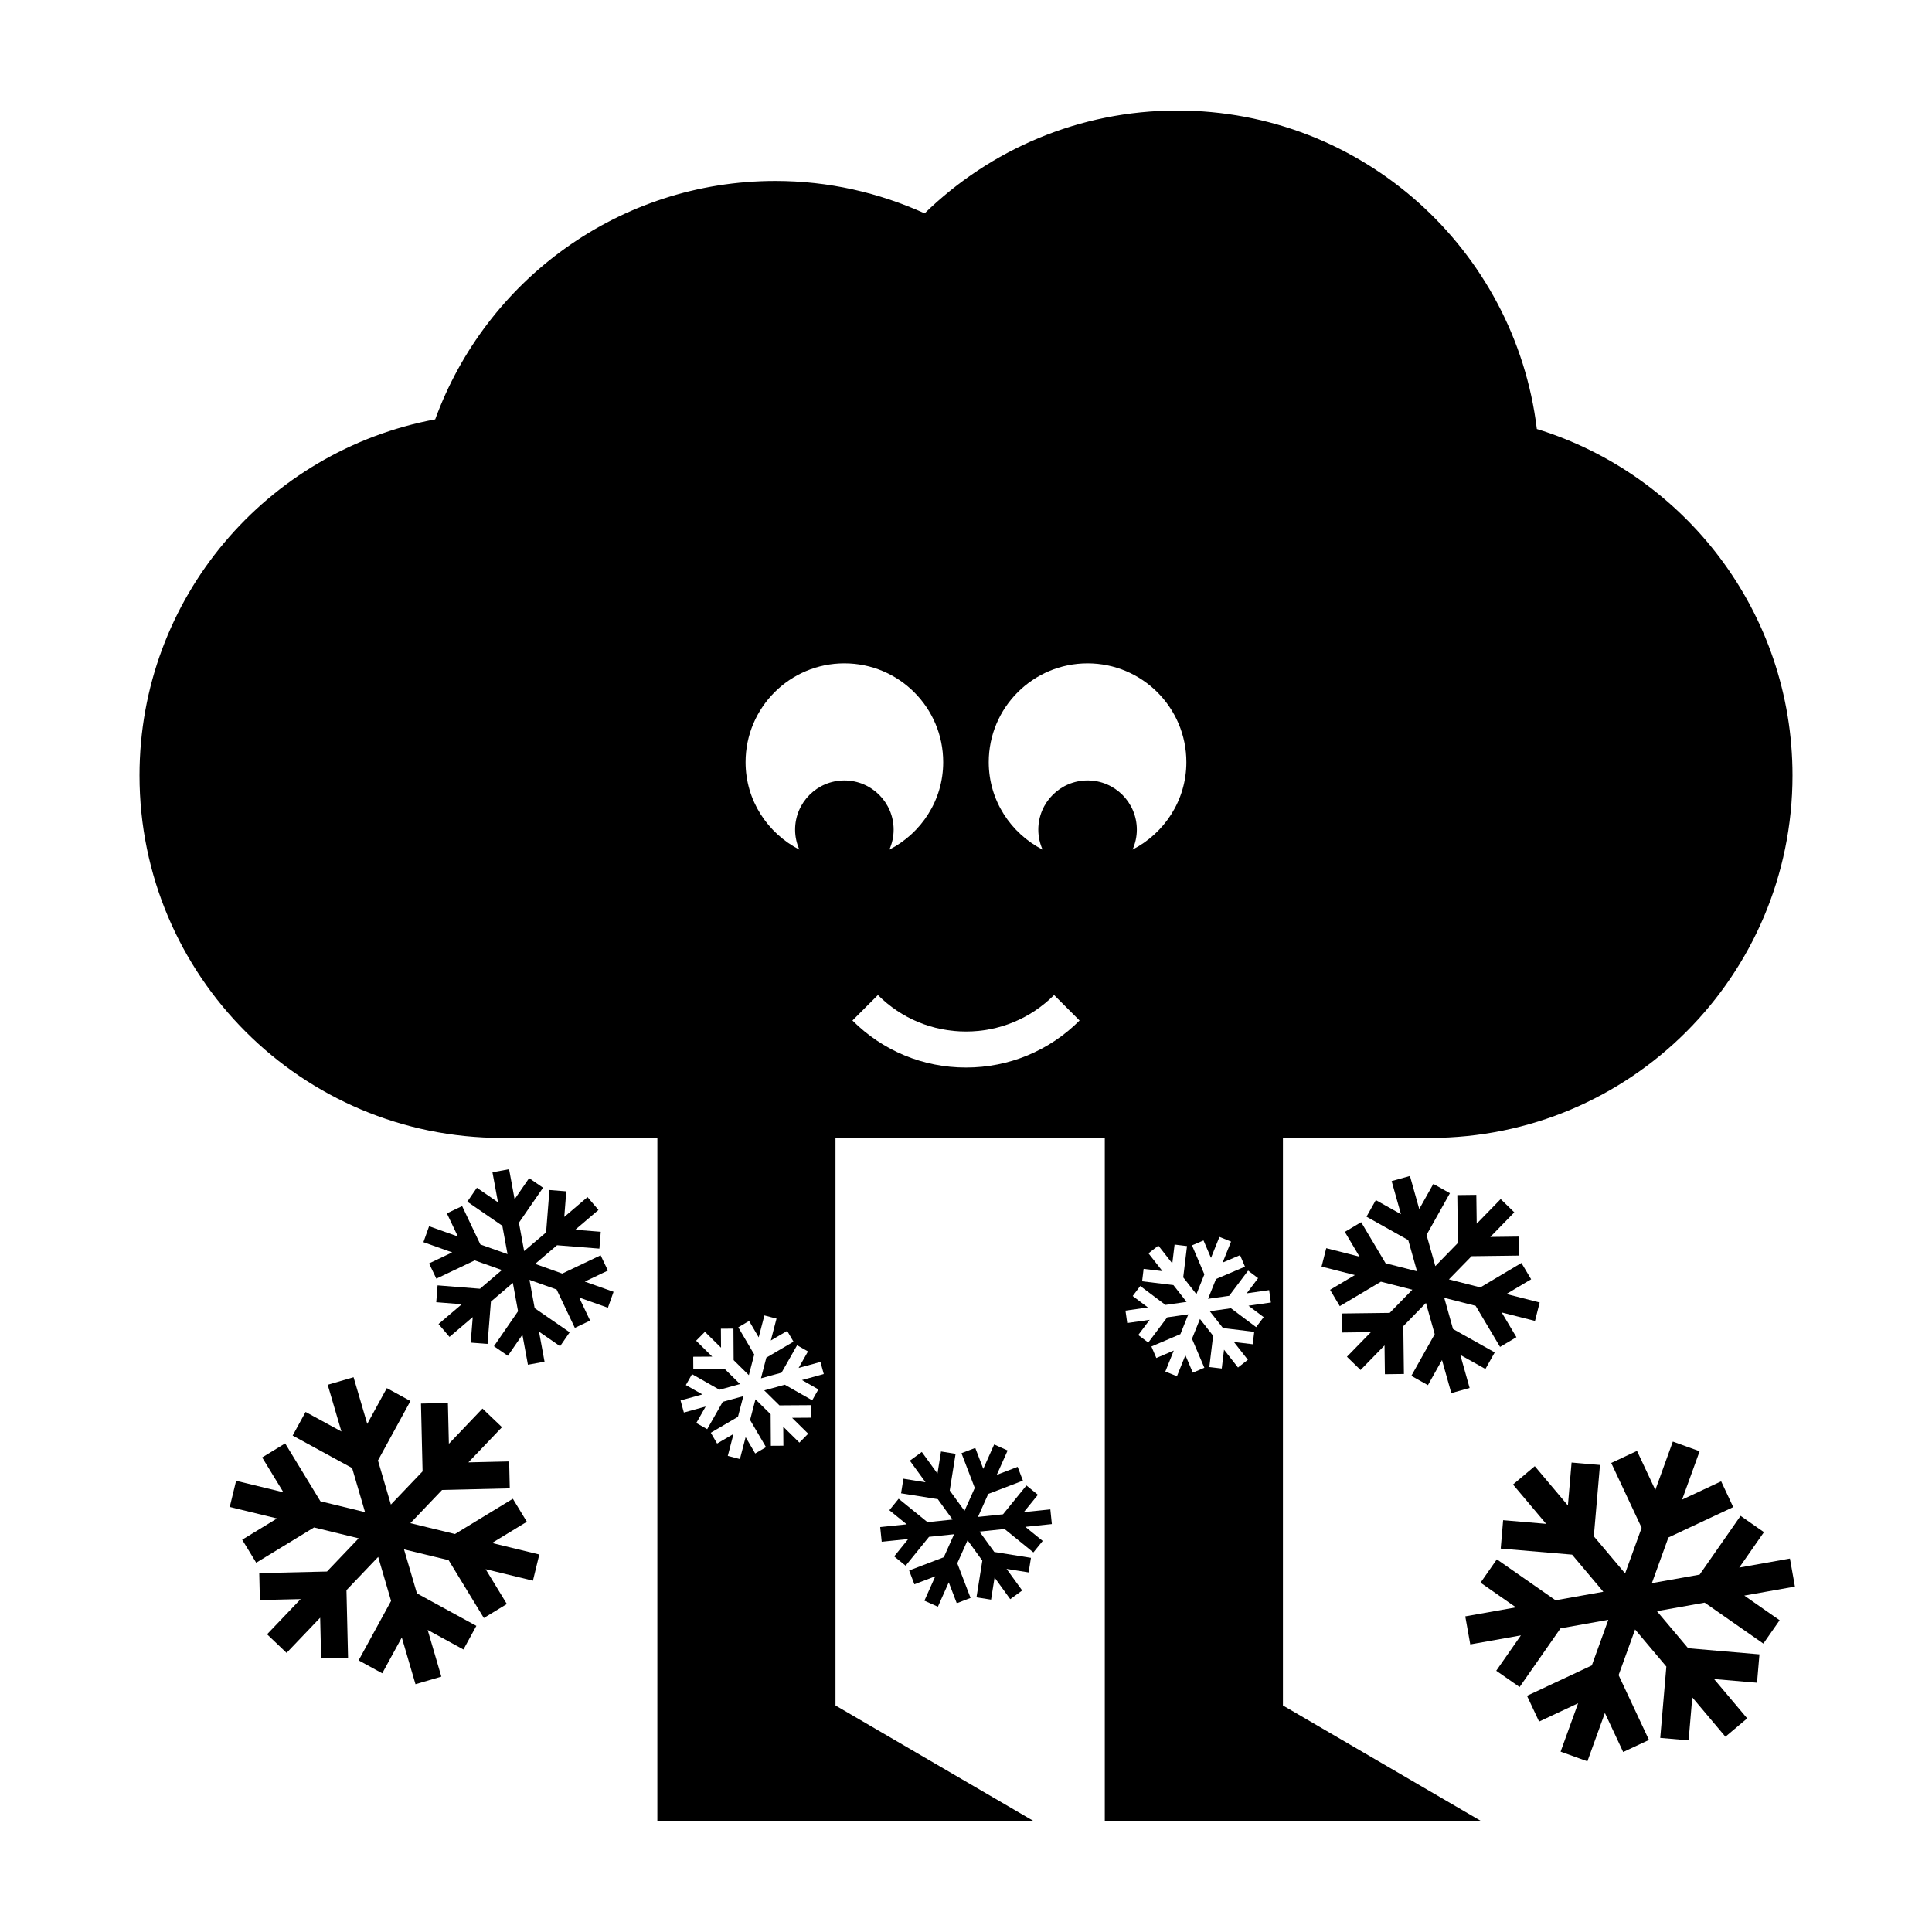 <?xml version="1.0" encoding="UTF-8"?>
<!-- The Best Svg Icon site in the world: iconSvg.co, Visit us! https://iconsvg.co -->
<svg fill="#000000" width="800px" height="800px" version="1.1" viewBox="144 144 512 512" xmlns="http://www.w3.org/2000/svg">
 <g>
  <path d="m483.99 445.56h38.977c53.051 0 96.062-43.016 96.062-96.062 0-43.195-28.516-79.727-67.754-91.809-5.758-47.543-46.191-84.402-95.285-84.402-26.051 0-49.645 10.41-66.953 27.25-12.07-5.461-25.426-8.586-39.543-8.586-41.48 0-76.727 26.344-90.16 63.184-44.586 8.316-78.363 47.367-78.363 94.363 0 53.051 43.016 96.062 96.066 96.062h41.172l-0.004 181.15h99.906l-52.699-30.742v-150.41h71.367v181.15h99.914l-52.703-30.742zm-123.11 66.645-1.637 2.887-7.254-4.125-5.457 1.5 4.027 3.969 8.348-0.055 0.023 3.32-5.027 0.035 4.273 4.211-2.332 2.363-4.273-4.211 0.035 5.027-3.32 0.023-0.055-8.348-4.027-3.969-1.426 5.477 4.223 7.199-2.863 1.676-2.539-4.332-1.512 5.805-3.215-0.836 1.512-5.809-4.344 2.543-1.676-2.863 7.203-4.223 1.426-5.473-5.457 1.5-4.121 7.25-2.887-1.637 2.484-4.367-5.777 1.594-0.883-3.203 5.785-1.594-4.375-2.484 1.637-2.887 7.262 4.125 5.457-1.5-4.031-3.977-8.352 0.059-0.023-3.32 5.039-0.035-4.273-4.211 2.332-2.363 4.273 4.211-0.035-5.031 3.32-0.023 0.055 8.352 4.031 3.977 1.426-5.481-4.227-7.199 2.863-1.684 2.543 4.344 1.512-5.805 3.215 0.836-1.512 5.805 4.336-2.543 1.676 2.863-7.199 4.227-1.426 5.477 5.457-1.5 4.121-7.266 2.887 1.637-2.484 4.383 5.785-1.594 0.883 3.203-5.777 1.594zm71.336-192.41c14.461 0 26.184 11.723 26.184 26.18 0 10.141-5.828 18.836-14.262 23.184 0.719-1.617 1.137-3.402 1.137-5.285 0-7.211-5.844-13.055-13.059-13.055-7.211 0-13.055 5.844-13.055 13.055 0 1.891 0.418 3.668 1.137 5.289-8.434-4.348-14.27-13.043-14.27-23.191 0.004-14.457 11.727-26.176 26.188-26.176zm-64.438 0c14.461 0 26.18 11.723 26.18 26.18 0 10.148-5.828 18.844-14.27 23.191 0.719-1.617 1.137-3.402 1.137-5.289 0-7.211-5.844-13.055-13.055-13.055-7.215 0-13.059 5.844-13.059 13.055 0 1.891 0.418 3.668 1.137 5.285-8.434-4.348-14.262-13.043-14.262-23.184 0.008-14.465 11.73-26.184 26.191-26.184zm32.227 107.11c-11.367 0-22.059-4.422-30.098-12.465l6.75-6.75c6.238 6.238 14.531 9.668 23.348 9.668 8.816 0 17.109-3.438 23.34-9.668l6.75 6.75c-8.031 8.039-18.723 12.465-30.09 12.465zm78.879 66.148-1.996 2.656-6.676-5.012-5.602 0.797 3.492 4.453 8.281 1.004-0.398 3.293-4.988-0.605 3.699 4.719-2.613 2.047-3.703-4.727-0.605 4.996-3.293-0.391 1.008-8.293-3.488-4.449-2.109 5.25 3.273 7.68-3.055 1.305-1.969-4.625-2.238 5.562-3.078-1.238 2.238-5.562-4.625 1.977-1.305-3.055 7.68-3.269 2.109-5.254-5.606 0.801-5.012 6.68-2.656-1.996 3.023-4.027-5.941 0.848-0.469-3.285 5.941-0.848-4.023-3.027 1.996-2.656 6.68 5.012 5.602-0.797-3.492-4.457-8.293-1.004 0.398-3.293 4.996 0.605-3.707-4.723 2.613-2.047 3.699 4.719 0.605-4.992 3.293 0.398-1.004 8.293 3.496 4.453 2.109-5.25-3.281-7.684 3.055-1.305 1.98 4.629 2.238-5.566 3.078 1.238-2.234 5.566 4.621-1.969 1.305 3.055-7.68 3.269-2.109 5.25 5.598-0.797 5.019-6.676 2.648 1.996-3.019 4.019 5.941-0.848 0.469 3.285-5.941 0.848z"/>
  <path d="m552.03 489.17-8.824-2.246 6.562-3.898-2.574-4.328-10.887 6.473-8.328-2.121 6-6.144 12.664-0.164-0.059-5.035-7.633 0.094 6.352-6.519-3.606-3.516-6.352 6.519-0.102-7.637-5.039 0.062 0.16 12.676-5.988 6.148-2.328-8.273 6.195-11.047-4.391-2.469-3.738 6.66-2.465-8.762-4.852 1.359 2.469 8.766-6.66-3.731-2.469 4.391 11.059 6.199 2.328 8.27-8.328-2.121-6.477-10.891-4.324 2.574 3.898 6.566-8.824-2.25-1.242 4.883 8.828 2.242-6.57 3.91 2.574 4.328 10.891-6.481 8.332 2.121-6 6.148-12.668 0.16 0.062 5.039 7.633-0.098-6.356 6.519 3.606 3.516 6.356-6.519 0.094 7.633 5.039-0.062-0.16-12.668 6-6.152 2.324 8.27-6.195 11.047 4.394 2.465 3.731-6.656 2.469 8.762 4.852-1.359-2.469-8.762 6.656 3.731 2.469-4.394-11.055-6.199-2.324-8.266 8.316 2.117 6.473 10.891 4.336-2.574-3.906-6.559 8.828 2.246z"/>
  <path d="m619.67 564.46-1.324-7.43-13.426 2.394 6.543-9.387-6.191-4.32-10.852 15.574-12.656 2.258 4.379-12.102 17.176-8.051-3.195-6.828-10.352 4.848 4.641-12.816-7.094-2.566-4.641 12.816-4.859-10.352-6.824 3.203 8.055 17.18-4.379 12.094-8.293-9.84 1.629-18.902-7.523-0.645-0.973 11.387-8.781-10.422-5.766 4.859 8.781 10.426-11.398-0.973-0.641 7.523 18.91 1.609 8.281 9.836-12.66 2.258-15.562-10.852-4.316 6.188 9.375 6.539-13.422 2.387 1.324 7.434 13.418-2.394-6.535 9.371 6.191 4.316 10.848-15.555 12.664-2.258-4.375 12.09-17.176 8.047 3.203 6.832 10.344-4.852-4.641 12.82 7.098 2.566 4.637-12.816 4.848 10.348 6.832-3.199-8.047-17.18 4.371-12.094 8.285 9.836-1.617 18.898 7.516 0.645 0.973-11.383 8.781 10.426 5.773-4.859-8.781-10.426 11.383 0.977 0.645-7.516-18.898-1.625-8.281-9.828 12.66-2.258 15.551 10.852 4.316-6.188-9.363-6.531z"/>
  <path d="m283.62 547.28-3.711-6.094-15.332 9.34-11.82-2.871 8.398-8.805 17.941-0.422-0.164-7.133-10.805 0.25 8.902-9.324-5.168-4.934-8.906 9.336-0.258-10.824-7.133 0.168 0.422 17.957-8.398 8.801-3.426-11.688 8.609-15.75-6.262-3.418-5.184 9.484-3.629-12.371-6.852 2.004 3.633 12.379-9.496-5.184-3.426 6.262 15.758 8.605 3.426 11.684-11.828-2.879-9.34-15.336-6.098 3.719 5.629 9.234-12.531-3.043-1.688 6.938 12.535 3.043-9.238 5.633 3.715 6.098 15.328-9.348 11.828 2.879-8.402 8.805-17.945 0.422 0.164 7.137 10.809-0.258-8.902 9.332 5.168 4.926 8.902-9.324 0.258 10.805 7.133-0.164-0.422-17.941 8.406-8.812 3.418 11.668-8.605 15.754 6.262 3.426 5.184-9.492 3.629 12.379 6.852-2.004-3.629-12.379 9.484 5.188 3.426-6.266-15.75-8.609-3.426-11.668 11.824 2.867 9.336 15.328 6.098-3.711-5.625-9.23 12.535 3.047 1.688-6.938-12.535-3.047z"/>
  <path d="m422.35 544-7.031 0.73 3.738-4.602-3.043-2.465-6.203 7.641-6.637 0.691 2.723-6.09 9.188-3.516-1.395-3.66-5.535 2.121 2.879-6.457-3.57-1.598-2.883 6.465-2.125-5.547-3.656 1.398 3.523 9.199-2.719 6.086-3.914-5.406 1.551-9.719-3.867-0.613-0.934 5.856-4.152-5.731-3.168 2.305 4.152 5.723-5.859-0.938-0.621 3.867 9.73 1.547 3.914 5.406-6.637 0.691-7.648-6.207-2.461 3.043 4.598 3.738-7.027 0.73 0.402 3.891 7.035-0.73-3.734 4.609 3.039 2.465 6.199-7.648 6.641-0.691-2.727 6.098-9.188 3.516 1.395 3.656 5.543-2.121-2.887 6.461 3.57 1.598 2.883-6.461 2.121 5.539 3.656-1.402-3.519-9.191 2.727-6.094 3.91 5.398-1.547 9.727 3.863 0.613 0.93-5.859 4.152 5.731 3.168-2.301-4.148-5.723 5.852 0.934 0.617-3.863-9.719-1.555-3.914-5.398 6.633-0.691 7.644 6.207 2.469-3.043-4.606-3.734 7.031-0.734z"/>
  <path d="m305.1 480.71-1.926-4.043-10.168 4.84-7.191-2.562 5.809-4.945 11.223 0.895 0.359-4.461-6.762-0.539 6.156-5.246-2.902-3.41-6.16 5.254 0.535-6.777-4.465-0.352-0.887 11.23-5.816 4.953-1.383-7.519 6.391-9.27-3.688-2.539-3.848 5.59-1.465-7.961-4.406 0.809 1.469 7.961-5.594-3.852-2.539 3.688 9.281 6.391 1.379 7.508-7.199-2.559-4.832-10.172-4.043 1.926 2.91 6.129-7.621-2.715-1.504 4.223 7.629 2.711-6.133 2.922 1.926 4.039 10.172-4.84 7.199 2.559-5.809 4.953-11.234-0.898-0.352 4.465 6.766 0.539-6.164 5.246 2.902 3.41 6.164-5.246-0.539 6.762 4.461 0.352 0.895-11.223 5.812-4.953 1.379 7.508-6.387 9.273 3.688 2.539 3.852-5.586 1.465 7.957 4.402-0.812-1.465-7.957 5.586 3.856 2.539-3.688-9.273-6.394-1.383-7.508 7.195 2.559 4.832 10.168 4.047-1.926-2.914-6.121 7.629 2.711 1.496-4.223-7.621-2.707z"/>
 </g>
</svg>